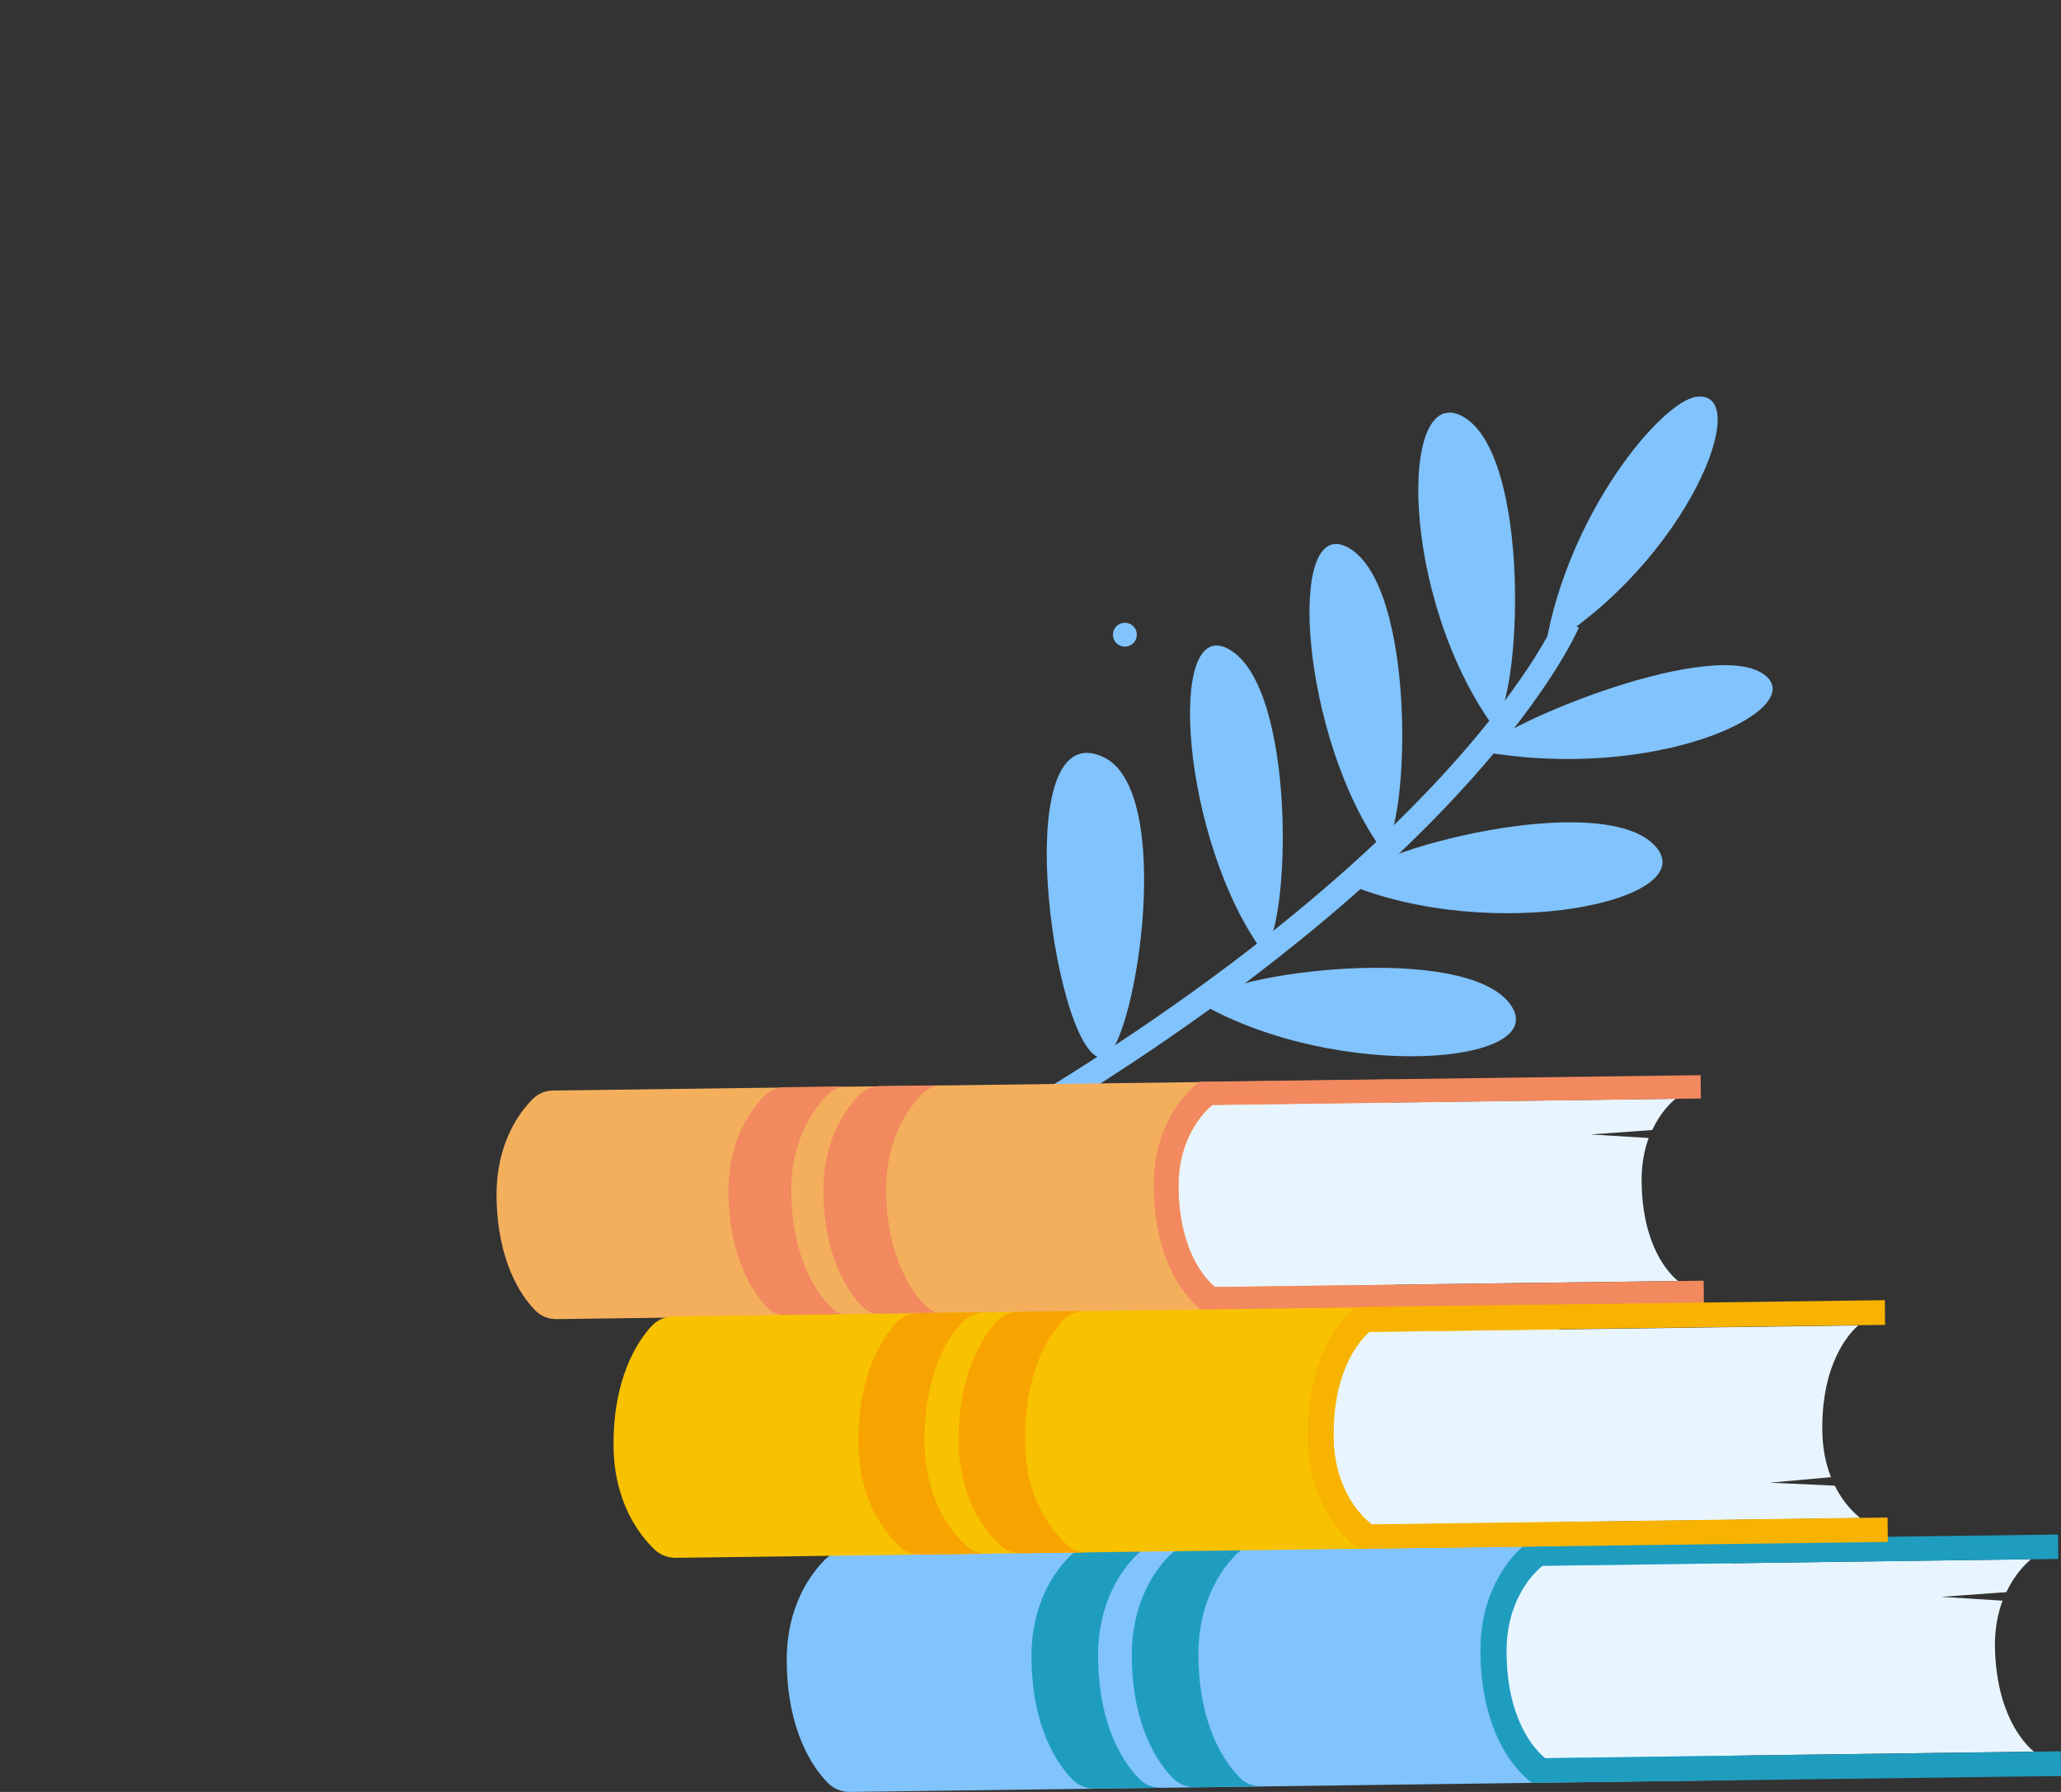 <svg width="345" height="300" viewBox="0 0 345 300" fill="none" xmlns="http://www.w3.org/2000/svg">
<rect x="0" y="0" width="345" height="300" fill="#333333" stroke="none"/>
<mask id="mask0_694_26911" style="mask-type:alpha" maskUnits="userSpaceOnUse" x="172" y="59" width="131" height="128">
<rect x="172" y="59" width="131" height="128" fill="#D9D9D9"/>
</mask>
<g mask="url(#mask0_694_26911)">
<path fill-rule="evenodd" clip-rule="evenodd" d="M260.58 103.486C260.58 103.487 260.579 103.488 262.436 104.269C264.293 105.05 264.292 105.052 264.291 105.054L264.289 105.058L264.284 105.07L264.269 105.107C264.255 105.138 264.237 105.18 264.213 105.234C264.166 105.341 264.096 105.494 264.003 105.692C263.816 106.088 263.534 106.663 263.14 107.404C262.354 108.888 261.122 111.042 259.318 113.781C255.71 119.26 249.816 127.075 240.621 136.546C222.228 155.488 190.642 181.039 137.75 207.769L135.938 204.159C188.483 177.604 219.693 152.307 237.738 133.724C246.76 124.431 252.495 116.814 255.961 111.55C257.694 108.918 258.86 106.874 259.588 105.502C259.951 104.817 260.205 104.299 260.365 103.96C260.445 103.79 260.502 103.665 260.537 103.586C260.554 103.546 260.566 103.518 260.574 103.502L260.58 103.486C260.58 103.486 260.581 103.486 260.581 103.485L260.58 103.486ZM260.581 103.485C260.581 103.485 260.581 103.485 260.581 103.485L260.581 103.485Z" fill="#81C3FC"/>
<path d="M258.674 108.398C262.465 85.883 278.079 67.265 283.946 66.433C293.811 65.128 282.611 93.926 258.674 108.398Z" fill="#81C3FC"/>
<path d="M249.911 121.543C254.819 117.399 256.38 76.038 244.831 69.708C234.126 63.871 234.317 99.762 249.911 121.543Z" fill="#81C3FC"/>
<path d="M247.736 125.767C251.527 120.982 287.584 106.238 295.631 113.189C302.362 118.988 277.142 131.049 247.736 125.767Z" fill="#81C3FC"/>
<path d="M231.461 142.455C236.129 138.187 237.07 97.904 225.659 91.662C215.11 85.891 217.785 123.83 231.461 142.455Z" fill="#81C3FC"/>
<path d="M211.464 159.455C216.128 155.187 217.07 114.91 205.662 108.661C195.112 102.89 197.782 140.831 211.464 159.455Z" fill="#81C3FC"/>
<path d="M185.166 176.997C190.365 173.241 196.626 132.219 184.656 126.726C167.834 118.974 177.036 180.371 185.166 176.997Z" fill="#81C3FC"/>
<path d="M225.299 147.896C228.298 142.285 268.423 131.929 277.127 141.702C285.155 150.737 249.994 158.225 225.299 147.896Z" fill="#81C3FC"/>
<path d="M200.892 167.956C204.55 162.795 245.51 157.563 252.909 168.28C259.746 178.194 224.048 181.22 200.892 167.956Z" fill="#81C3FC"/>
<path d="M172.528 186.042C177.611 182.239 218.43 189.751 222.221 202.233C225.729 213.774 190.624 205.761 172.528 186.042Z" fill="#81C3FC"/>
<path d="M188.587 108.24C188.196 108.297 187.796 108.236 187.439 108.066C187.081 107.895 186.783 107.622 186.581 107.282C186.379 106.942 186.282 106.549 186.304 106.154C186.325 105.759 186.463 105.378 186.7 105.062C186.937 104.745 187.264 104.506 187.637 104.374C188.01 104.243 188.414 104.225 188.798 104.324C189.181 104.422 189.527 104.632 189.791 104.927C190.055 105.222 190.225 105.588 190.281 105.98C190.355 106.504 190.219 107.037 189.901 107.46C189.584 107.884 189.111 108.165 188.587 108.24Z" fill="#81C3FC"/>
</g>
<path d="M290.424 298.025L142.26 300C140.849 300 139.483 299.449 138.527 298.438C136.024 295.866 131.836 289.801 131.699 278.362C131.563 268.99 135.705 263.477 138.163 261.042C139.119 260.123 140.393 259.572 141.713 259.572L289.923 257.596L290.424 298.025Z" fill="#81C3FC"/>
<path d="M194.334 299.311L183.227 299.449C181.816 299.449 180.45 298.898 179.494 297.887C176.991 295.314 172.803 289.25 172.667 277.81C172.53 268.392 176.672 262.925 179.13 260.49C180.086 259.571 181.361 259.02 182.681 259.02L193.787 258.882C192.467 258.882 191.193 259.434 190.237 260.352C187.824 262.741 183.682 268.254 183.819 277.672C183.955 289.158 188.143 295.176 190.646 297.749C191.557 298.76 192.922 299.311 194.334 299.311Z" fill="#1F9DBF"/>
<path d="M211.13 299.081L200.023 299.219C198.612 299.219 197.247 298.668 196.291 297.657C193.787 295.084 189.599 289.02 189.463 277.58C189.326 268.162 193.468 262.695 195.926 260.26C196.882 259.342 198.157 258.79 199.477 258.79L210.584 258.652C209.264 258.652 207.989 259.204 207.033 260.123C204.621 262.512 200.478 268.025 200.615 277.443C200.751 288.928 204.939 294.946 207.443 297.519C208.353 298.53 209.719 299.081 211.13 299.081Z" fill="#1F9DBF"/>
<path d="M340.449 293.246L258.605 294.349C256.967 293.017 252.278 288.147 252.142 276.891C252.005 267.978 256.557 263.476 258.15 262.144L339.993 261.041C339.083 261.776 337.262 263.568 335.851 266.554L324.972 267.335L335.214 267.978C334.44 270.092 333.894 272.665 333.939 275.743C334.167 287.044 338.855 291.914 340.449 293.246Z" fill="#E8F5FE"/>
<path d="M252.187 276.891C252.324 288.147 257.012 293.017 258.651 294.349L341.177 293.247L344.955 293.201L345 297.336L256.466 298.484C256.466 298.484 248.045 293.155 247.817 276.8C247.635 263.568 255.965 258.055 255.965 258.055L344.5 256.907L344.545 260.996L340.767 261.042L258.196 262.144C256.603 263.43 252.051 267.979 252.187 276.891Z" fill="#1F9DBF"/>
<path d="M233.514 219.005L93.134 220.842C91.814 220.842 90.493 220.337 89.583 219.372C87.216 216.937 83.256 211.194 83.12 200.352C83.028 191.439 86.943 186.202 89.219 183.951C90.129 183.078 91.313 182.573 92.587 182.573L233.013 180.735L233.514 219.005Z" fill="#F4AF5D"/>
<path d="M142.476 220.199L131.961 220.337C130.641 220.337 129.321 219.832 128.411 218.867C126.044 216.432 122.084 210.689 121.947 199.847C121.811 190.934 125.725 185.697 128.047 183.4C128.957 182.527 130.141 182.021 131.37 182.021L141.884 181.884C140.655 181.884 139.426 182.389 138.562 183.262C136.286 185.559 132.326 190.75 132.462 199.663C132.599 210.505 136.559 216.248 138.926 218.683C139.836 219.694 141.111 220.199 142.476 220.199Z" fill="#F2895F"/>
<path d="M158.363 220.015L147.848 220.153C146.528 220.153 145.208 219.648 144.297 218.683C141.93 216.248 137.97 210.505 137.834 199.663C137.743 190.704 141.657 185.513 143.933 183.216C144.844 182.343 146.027 181.838 147.256 181.838L157.771 181.7C156.542 181.7 155.313 182.205 154.448 183.078C152.172 185.375 148.212 190.567 148.348 199.479C148.485 210.322 152.445 216.064 154.812 218.499C155.768 219.464 157.043 220.015 158.363 220.015Z" fill="#F2895F"/>
<path d="M280.899 214.456L203.38 215.467C201.832 214.181 197.417 209.586 197.28 198.928C197.189 190.521 201.468 186.202 202.97 184.962L280.489 183.951C279.624 184.64 277.894 186.34 276.574 189.188L266.287 189.923L275.983 190.521C275.254 192.496 274.754 194.931 274.799 197.917C274.936 208.622 279.351 213.216 280.899 214.456Z" fill="#E8F5FE"/>
<path d="M197.28 198.928C197.417 209.587 201.878 214.227 203.38 215.467L281.582 214.456L285.178 214.41L285.223 218.315L201.332 219.418C201.332 219.418 193.32 214.364 193.138 198.882C192.956 186.34 200.831 181.103 200.831 181.103L284.677 180L284.722 183.905L281.126 183.951L202.925 185.008C201.468 186.248 197.144 190.521 197.28 198.928Z" fill="#F2895F"/>
<path d="M260.934 218.453L112.77 220.383C111.359 220.383 109.993 220.98 109.037 222.036C106.625 224.701 102.573 230.857 102.71 242.297C102.847 251.669 107.125 257.09 109.583 259.433C110.539 260.352 111.814 260.811 113.134 260.811L261.343 258.836L260.934 218.453Z" fill="#F8C200"/>
<path d="M164.843 219.694L153.737 219.832C152.326 219.832 150.96 220.429 150.004 221.486C147.592 224.15 143.541 230.306 143.677 241.746C143.814 251.164 148.093 256.539 150.551 258.882C151.506 259.801 152.781 260.26 154.101 260.26L165.208 260.123C163.888 260.123 162.613 259.663 161.657 258.744C159.199 256.401 154.875 250.98 154.784 241.608C154.647 230.123 158.653 224.012 161.065 221.348C162.067 220.337 163.432 219.74 164.843 219.694Z" fill="#F8A400"/>
<path d="M181.64 219.464L170.533 219.602C169.122 219.602 167.756 220.199 166.801 221.256C164.388 223.92 160.337 230.077 160.473 241.516C160.61 250.934 164.889 256.309 167.347 258.652C168.303 259.571 169.577 260.031 170.897 260.031L182.004 259.893C180.684 259.893 179.409 259.433 178.453 258.515C175.995 256.171 171.671 250.75 171.58 241.378C171.444 229.893 175.449 223.783 177.862 221.118C178.863 220.107 180.183 219.51 181.64 219.464Z" fill="#F8A400"/>
<path d="M311.05 221.899L229.207 223.001C227.614 224.38 223.062 229.387 223.199 240.643C223.335 249.556 227.978 253.966 229.571 255.253L311.414 254.15C310.504 253.415 308.592 251.715 307.136 248.729L296.257 248.224L306.498 247.305C305.679 245.237 305.087 242.665 305.042 239.541C304.905 228.239 309.503 223.277 311.05 221.899Z" fill="#E8F5FE"/>
<path d="M223.244 240.597C223.108 229.341 227.659 224.334 229.253 222.956L311.778 221.853L315.556 221.807L315.511 217.672L226.977 218.821C226.977 218.821 218.692 224.334 218.874 240.735C219.056 253.966 227.477 259.296 227.477 259.296L316.012 258.147L315.966 254.058L312.188 254.104L229.617 255.207C227.978 253.92 223.335 249.51 223.244 240.597Z" fill="#F8B300"/>
</svg>
